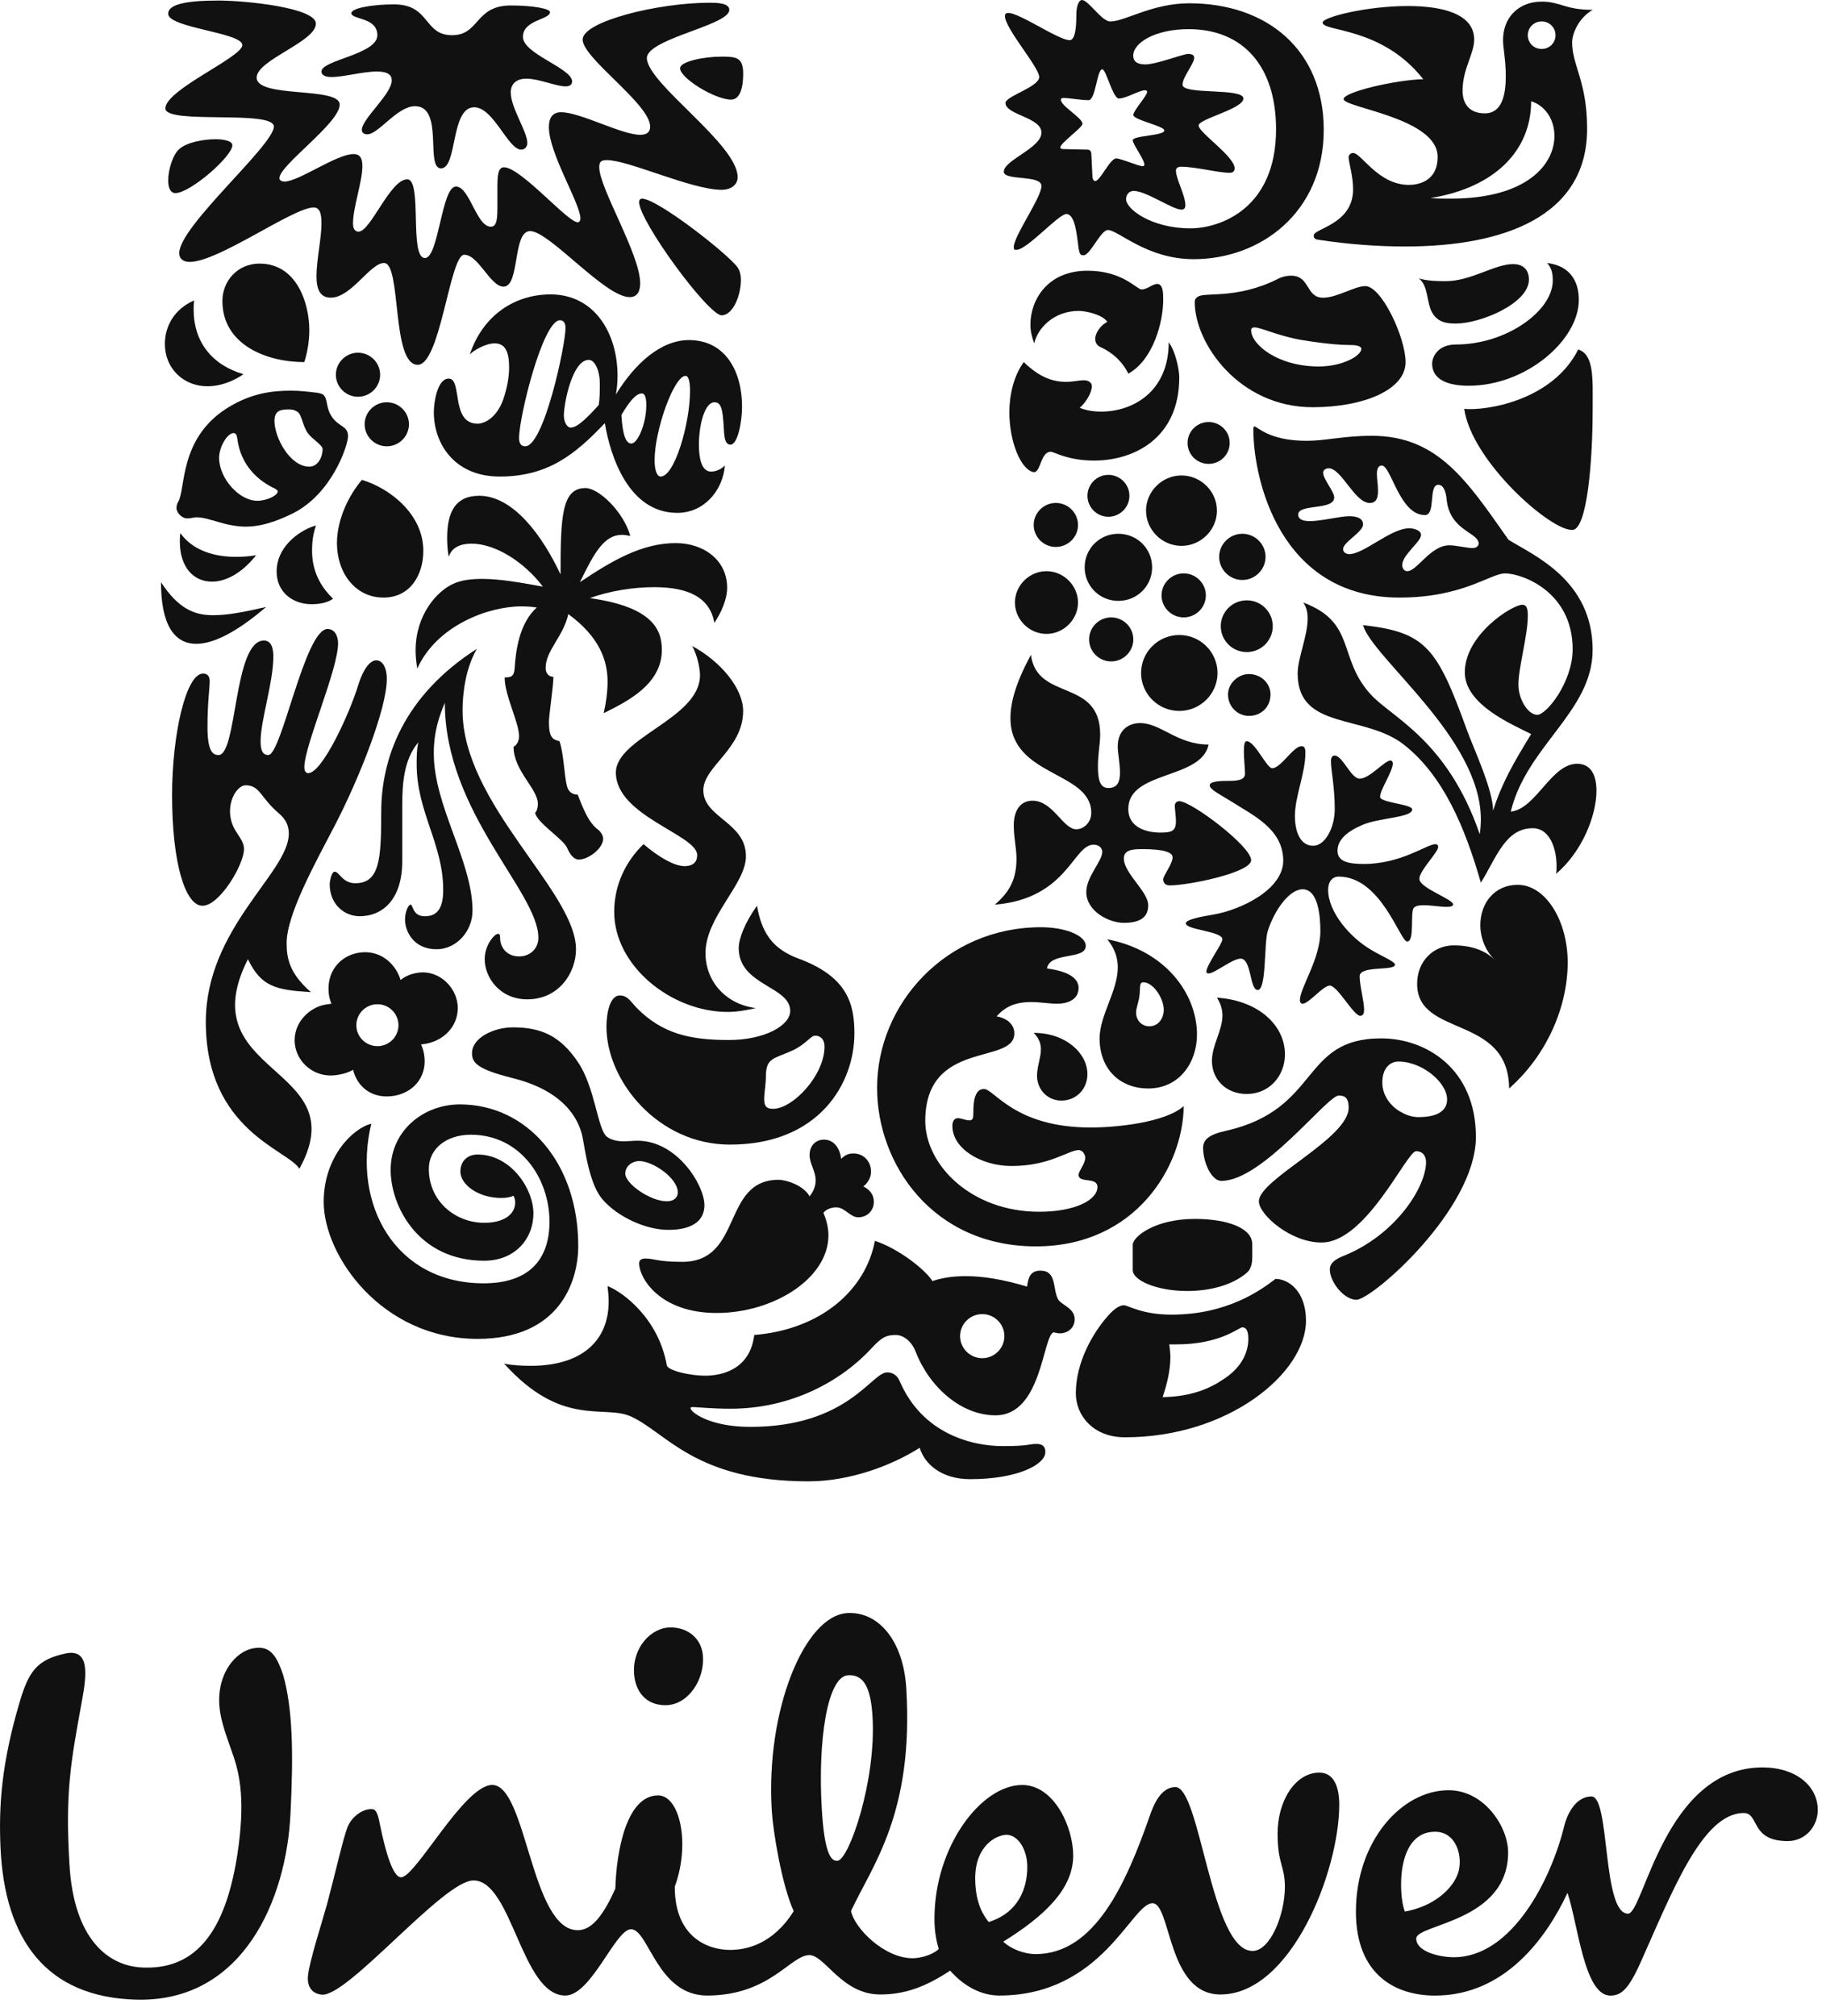 <svg width="47" height="52" viewBox="0 0 47 52" fill="none" xmlns="http://www.w3.org/2000/svg">
<g clip-path="url(#clip0_3427_8975)">
<path d="M6.039 45.349C5.962 45.106 5.738 44.559 5.677 44.156C5.543 43.262 6.013 42.673 6.444 42.538C6.928 42.404 7.118 42.646 7.305 43.208C7.547 44.064 7.574 45.186 7.493 46.792C7.387 48.985 6.283 51.635 3.54 51.58C1.171 51.528 0.123 50.003 0.014 47.675C-0.037 46.578 0.042 45.482 0.499 43.931C0.741 43.1 0.957 42.805 1.709 42.646C2.3 42.538 2.247 43.153 2.113 43.878C1.818 45.482 1.682 46.256 1.791 48.076C1.896 50.003 2.786 50.752 3.754 50.752C5.207 50.78 5.853 49.576 6.123 47.835C6.336 46.445 6.175 45.776 6.039 45.349ZM37.018 47.248C37.583 47.248 37.746 47.914 37.611 48.317C37.475 48.718 36.992 49.174 36.239 49.307C36.077 48.905 35.996 47.248 37.018 47.248ZM26.5 48.155C26.5 47.702 26.257 47.327 25.963 47.327C25.718 47.327 25.156 47.594 25.156 48.45C25.156 49.121 25.395 49.44 25.505 49.576C26.283 49.334 26.5 48.691 26.5 48.155ZM18.132 42.699C18.094 42.27 17.755 41.978 17.298 41.978C16.787 41.978 16.306 42.511 16.357 43.18C16.39 43.621 16.652 43.984 17.166 43.984C17.755 43.984 18.186 43.315 18.132 42.699ZM22.507 44.27C22.46 43.522 22.278 43.184 21.874 43.212C21.338 43.244 21.091 44.92 21.2 46.682C21.27 47.832 21.442 48.009 21.602 47.998C21.899 47.98 22.61 45.926 22.507 44.27ZM40.354 47.086C40.021 48.462 39.01 50.485 37.502 50.485C37.152 50.485 36.533 50.35 36.533 50.003C36.533 49.628 38.903 49.576 38.903 47.782C38.903 47.115 38.284 46.177 37.368 46.177C36.158 46.177 34.977 47.489 34.977 49.308C34.977 50.938 35.996 51.474 37.018 51.474C38.794 51.474 39.871 50.028 40.435 48.825C40.706 49.628 40.864 51.474 41.539 51.474C41.807 51.474 41.997 51.34 42.32 50.619C43.125 48.825 43.907 46.765 44.983 46.765C45.386 46.765 45.145 47.489 46.113 47.489C46.569 47.489 46.891 47.115 46.891 46.685C46.891 46.069 46.327 45.589 45.467 45.589C42.937 45.589 42.401 49.361 41.997 49.361C41.324 49.361 41.539 46.338 41.054 46.338C40.623 46.337 40.412 46.848 40.354 47.086ZM18.832 50.296C19.235 50.296 19.928 50.166 20.474 49.297C20.162 48.608 19.939 47.215 19.909 46.708C19.748 44.115 20.753 41.675 21.853 41.608C22.659 41.559 23.304 42.318 23.378 43.548C23.577 46.779 22.494 48.128 21.953 49.292C22.044 49.743 22.814 50.511 23.54 50.511C23.808 50.511 24.133 50.377 24.214 50.269C24.16 50.083 24.105 49.842 24.105 49.493C24.105 47.621 25.316 46.042 26.366 46.042C27.2 46.042 27.684 47.138 27.684 47.862C27.684 48.717 26.957 49.414 25.881 50.083C26.071 50.269 26.419 50.404 26.716 50.404C28.251 50.404 29.054 48.557 29.648 46.871C29.756 46.55 29.945 46.096 30.321 46.096C30.966 46.096 31.237 50.323 32.31 50.323C32.769 50.323 33.145 49.386 33.145 48.666C33.145 48.13 32.956 48.076 32.956 47.3C32.956 46.445 33.414 45.723 34.035 45.723C34.411 45.723 34.547 46.096 34.547 46.55C34.547 48.262 33.307 51.446 31.48 51.446C30.106 51.446 30.213 49.092 29.729 49.092C29.189 49.092 28.436 51.473 25.775 51.473C25.342 51.473 24.886 51.259 24.51 50.83C23.865 51.259 23.326 51.446 22.707 51.446C21.712 51.446 21.281 50.43 20.878 50.43C20.393 50.43 19.857 51.473 18.241 51.473C16.949 51.473 16.734 49.763 16.278 49.763C15.873 49.763 15.255 51.473 14.582 51.473C13.451 51.473 13.211 48.504 12.213 48.504C11.434 48.504 8.969 51.519 8.299 51.45C8.03 51.423 7.917 51.223 7.945 50.955C7.983 50.585 8.304 49.594 8.434 49.125C8.651 48.312 8.851 47.42 8.962 47.136C9.073 46.849 9.372 46.644 9.611 46.666C9.732 46.678 9.768 46.902 9.806 47.087C9.942 47.748 10.132 48.423 10.346 48.423C10.723 48.423 11.972 46.041 12.698 46.041C13.587 46.041 13.694 49.788 14.904 49.788C15.308 49.788 15.605 49.307 15.873 48.717C15.901 47.725 16.169 46.311 16.976 46.311C17.542 46.311 17.811 47.567 17.406 48.665C17.405 49.975 18.265 50.296 18.832 50.296Z" fill="#111111"/>
<path d="M37.571 8.345C37.372 8.345 37.086 8.345 36.928 8.034C36.799 7.778 36.843 7.366 36.6 7.182C36.843 7.252 37.1 7.252 37.299 7.252C37.943 7.252 38.557 6.812 39.029 6.812C39.34 6.812 39.44 7.011 39.44 7.209C39.441 7.835 38.172 8.345 37.571 8.345ZM37.885 9.95C39.369 9.95 40.727 8.772 40.727 7.736C40.727 7.252 40.498 6.855 39.912 6.784C40.012 6.912 40.055 7.011 40.055 7.238C40.055 8.02 38.858 8.886 37.557 8.886C37.086 8.886 36.943 9.211 36.943 9.382C36.943 9.78 37.329 9.95 37.885 9.95ZM37.771 10.546C37.958 11.894 40.012 13.711 40.569 13.669C40.941 13.637 41.084 11.908 41.084 10.546C41.084 9.765 41.127 9.155 40.712 9.013C40.054 10.333 38.329 10.603 37.771 10.546Z" fill="#111111"/>
<path d="M5.638 19.475C6.122 19.475 6.023 16.522 6.808 16.522C6.994 16.522 7.051 16.706 7.051 16.934C7.051 17.601 6.722 18.581 6.722 19.119C6.722 19.39 6.794 19.475 6.922 19.475C7.265 19.475 7.865 16.224 8.45 16.224C8.636 16.224 8.721 16.408 8.721 16.593C8.721 17.274 7.851 19.233 7.851 19.787C7.851 19.872 7.879 19.943 7.951 19.943C8.308 19.943 9.021 18.41 9.249 17.644C9.378 17.246 9.549 17.032 9.707 17.032C9.849 17.032 9.978 17.189 9.978 17.516C9.978 18.282 9.264 20.085 8.636 21.292C8.151 22.229 7.394 23.576 7.394 24.329C7.394 24.712 7.464 25.109 8.021 25.592C7.108 25.535 6.737 25.45 6.395 24.741C4.867 27.764 9.207 27.466 7.722 30.148C7.45 29.666 5.309 29.169 5.309 26.359C5.309 23.932 7.45 22.512 7.45 21.505C7.45 21.306 7.38 21.136 7.194 20.98C6.722 20.581 6.708 20.256 6.337 20.256C6.066 20.256 5.737 20.88 6.08 21.434C6.194 21.618 6.294 21.732 6.294 21.902C6.294 22.299 5.666 23.363 5.224 23.363C4.781 23.363 4.439 22.272 4.439 20.511C4.439 18.949 4.795 17.374 5.238 17.374C5.366 17.374 5.409 17.459 5.409 17.573C5.409 17.758 5.352 18.126 5.352 18.751C5.352 19.418 5.509 19.475 5.638 19.475Z" fill="#111111"/>
<path d="M9.277 23.633C9.877 23.633 10.376 23.192 10.376 22.215V20.766C10.376 20.212 10.419 19.588 10.791 19.148C10.748 19.333 10.748 19.531 10.748 19.716C10.748 20.937 11.433 21.775 11.433 22.952C11.433 23.392 11.304 23.634 10.962 23.634C10.633 23.634 10.662 23.335 10.59 23.335C10.534 23.335 10.448 23.52 10.448 23.719C10.448 24.017 10.662 24.485 11.261 24.485C11.776 24.485 12.189 24.017 12.189 23.491C12.189 22.215 11.19 20.795 11.19 19.432C11.19 18.836 11.347 18.439 11.475 18.126C11.475 20.951 13.888 23.009 13.888 24.187C13.888 24.457 13.688 24.67 13.388 24.67C13.06 24.67 12.902 24.414 12.902 24.215C12.902 24.116 12.888 24.087 12.845 24.087C12.76 24.087 12.503 24.371 12.503 24.741C12.503 25.209 12.888 25.777 13.602 25.777C14.415 25.777 14.858 25.095 14.858 24.485C14.858 22.995 11.932 20.738 11.932 18.325C11.932 17.913 12.002 17.246 12.303 16.735C10.419 17.941 9.834 19.546 9.834 20.951C9.834 22.172 9.791 22.782 9.163 22.782C8.834 22.782 8.749 22.484 8.634 22.484C8.549 22.484 8.505 22.739 8.505 22.81C8.506 23.335 8.892 23.633 9.277 23.633Z" fill="#111111"/>
<path d="M30.905 7.651C31.087 7.53 31.891 7.721 32.932 7.21C33.06 7.14 33.189 7.111 33.303 7.111C33.803 7.111 33.675 7.679 34.132 7.679C34.488 7.679 34.946 7.38 35.218 7.38C35.643 7.38 36.258 8.715 36.258 9.34C36.258 10.063 35.16 10.504 33.86 10.504C31.963 10.504 30.819 8.857 30.819 7.792C30.82 7.707 30.863 7.679 30.905 7.651ZM34.018 9.453C34.646 9.453 35.117 9.169 35.117 8.999C35.117 8.943 35.032 8.9 34.846 8.9C34.66 8.9 34.289 8.886 33.589 8.772C32.988 8.673 32.531 8.445 32.36 8.445C32.303 8.445 32.274 8.474 32.274 8.516C32.274 8.886 32.96 9.453 34.018 9.453Z" fill="#111111"/>
<path d="M9.578 28.985C9.107 29.099 8.35 29.835 8.35 31.001C8.35 32.391 9.849 34.535 12.318 34.535C14.402 34.535 14.916 33.101 14.916 32.135C14.916 29.992 13.589 28.487 11.862 28.487C10.92 28.487 10.077 29.169 10.077 30.176C10.077 31.114 10.791 32.519 12.49 32.519C13.289 32.519 13.76 31.95 13.76 31.299C13.76 30.66 13.175 29.78 12.318 29.78C12.061 29.78 11.876 29.949 11.876 30.22C11.876 30.56 12.346 30.901 12.932 30.901C13.074 30.901 13.189 30.873 13.246 30.844C13.274 30.888 13.289 30.958 13.289 31.015C13.289 31.341 12.975 31.541 12.49 31.541C11.762 31.541 11.062 31.001 11.062 30.148C11.062 29.638 11.505 29.269 12.147 29.269C13.417 29.269 14.174 30.39 14.174 31.512C14.174 32.519 13.618 33.102 12.475 33.102C10.191 33.102 9.078 31.057 9.578 28.985Z" fill="#111111"/>
<path d="M25.873 37.301C26.558 37.301 26.522 37.245 26.737 37.245C26.95 37.245 26.965 37.373 26.965 37.458C26.965 37.77 26.265 38.154 25.023 38.154C24.295 38.154 23.852 37.77 23.724 37.344C23.01 37.799 21.926 38.21 20.855 38.21C17.929 38.21 17.186 36.946 16.272 36.535C15.573 36.223 14.502 36.834 13.003 35.173C13.203 35.216 13.475 35.23 13.689 35.23C15.001 35.23 15.701 34.592 15.701 33.569C15.701 33.441 15.687 33.3 15.672 33.173C16.072 33.329 16.986 34.009 17.201 35.216C17.229 35.358 17.814 35.485 18.185 35.485C18.7 35.485 19.356 35.272 19.456 34.435C21.169 34.294 22.326 33.286 22.569 32.007C23.182 32.206 23.881 32.76 24.053 33.045C24.296 32.96 24.581 32.917 24.909 32.917C25.366 32.917 25.88 33.002 26.494 33.187C26.522 33.002 26.551 32.775 26.837 32.775C27.265 32.775 27.15 33.243 27.293 33.512C27.365 33.654 27.722 33.739 27.722 34.023C27.722 34.294 27.493 34.393 27.35 34.393C27.293 34.393 27.221 34.379 27.178 34.365C26.893 34.465 26.878 36.507 25.68 36.507C24.795 36.507 23.981 35.783 23.624 34.876C23.524 34.606 23.31 34.435 23.11 34.435C22.882 34.435 22.753 34.478 22.483 34.777C21.712 35.613 20.427 36.337 18.842 36.337C18.357 36.337 17.971 36.294 17.871 36.294C17.813 36.294 17.813 36.308 17.813 36.322C17.813 36.422 18.299 36.805 19.355 36.805C21.868 36.805 22.482 35.4 22.881 35.4C22.939 35.4 23.109 35.4 23.209 35.627C23.796 36.989 25.074 37.301 25.873 37.301ZM24.766 34.465C24.766 34.777 25.023 35.033 25.338 35.033C25.652 35.033 25.909 34.777 25.909 34.465C25.909 34.152 25.652 33.896 25.338 33.896C25.023 33.896 24.766 34.152 24.766 34.465Z" fill="#111111"/>
<path d="M36.073 27.381C35.873 27.381 35.658 27.537 35.658 27.921C35.658 28.345 35.987 28.616 36.172 28.7C36.273 28.758 36.43 28.815 36.586 28.815C37 28.815 37.329 28.7 37.329 28.359C37.329 27.921 36.685 27.381 36.073 27.381ZM34.532 28.26C34.233 28.26 32.574 30.46 31.506 30.46C31.249 30.46 31.035 29.978 31.035 29.61C31.035 29.411 31.163 29.269 31.621 29.169C34.076 28.615 33.532 26.784 35.629 26.784C36.785 26.784 38.072 27.566 38.072 29.325C38.072 31.199 35.39 33.526 34.99 33.526C34.661 33.526 34.304 33.058 34.304 32.746C34.304 32.647 34.347 32.519 34.633 32.405C36.002 31.865 36.786 30.616 36.786 29.977C36.786 29.835 36.715 29.694 36.529 29.694C36.287 29.694 35.247 32.05 34.09 32.05C33.289 32.05 32.474 31.328 32.474 30.986C32.474 30.417 34.79 29.368 34.79 28.572C34.789 28.273 34.647 28.26 34.532 28.26Z" fill="#111111"/>
<path d="M6.28 9.652C6.28 9.652 5.866 9.964 5.352 9.964C4.739 9.964 4.253 9.51 4.253 8.871C4.253 8.431 4.482 7.977 5.009 7.749C4.995 7.835 4.995 7.905 4.995 7.991C4.995 8.8 5.452 9.41 6.28 9.652ZM9.335 12.378C9.021 12.746 8.692 13.371 8.692 14.01C8.692 14.776 9.164 15.414 9.892 15.414C10.591 15.414 10.92 14.818 10.92 14.209C10.92 13.258 10.049 12.59 9.335 12.378ZM4.596 12.945C4.569 12.989 4.553 13.045 4.553 13.102C4.553 13.229 4.696 13.371 4.823 13.371C4.937 13.371 5.009 13.343 5.066 13.343C5.408 13.343 5.794 13.584 6.351 13.584C6.679 13.584 7.064 13.484 7.55 13.244C8.577 12.732 8.978 11.469 8.978 11.256C8.978 10.986 8.76 11.021 8.577 10.773C8.395 10.526 8.465 10.307 8.349 10.191C8.283 10.125 8.078 10.12 7.821 10.092C7.735 10.083 7.621 10.077 7.506 10.077C7.036 10.077 6.478 10.135 5.851 10.532C4.613 11.318 4.795 12.619 4.596 12.945ZM7.95 11.185C8.049 11.319 8.322 11.483 8.322 11.583C8.322 11.781 8.207 12.037 7.979 12.037C7.479 12.037 7.08 11.285 7.08 10.858C7.08 10.589 7.237 10.561 7.451 10.561C7.55 10.561 7.594 10.575 7.665 10.617C7.793 10.689 7.793 10.972 7.95 11.185ZM6.636 12.917C6.165 12.917 5.652 12.335 5.652 11.809C5.652 11.526 5.866 11.171 6.023 11.171C6.08 11.171 6.108 11.213 6.122 11.313C6.208 12.008 6.665 12.406 7.094 12.604C7.136 12.633 7.165 12.647 7.165 12.675C7.165 12.775 6.893 12.917 6.636 12.917ZM7.85 9.34C7.921 9.112 7.979 8.829 7.979 8.516C7.979 7.835 7.664 6.799 6.693 6.799C6.137 6.799 5.737 7.239 5.737 7.764C5.737 8.886 6.865 9.34 7.85 9.34ZM4.153 15.017C4.153 16.096 4.482 16.607 5.067 16.607C5.523 16.607 6.137 16.28 6.865 15.656C6.308 15.784 5.88 15.869 5.495 15.869C4.981 15.869 4.581 15.67 4.153 15.017ZM4.653 13.754C4.639 13.825 4.639 13.896 4.639 13.967C4.639 14.634 4.995 15.003 5.466 15.003C5.822 15.003 6.237 14.79 6.607 14.321C6.451 14.35 6.265 14.364 6.094 14.364C5.566 14.364 4.995 14.223 4.653 13.754ZM8.15 13.555C7.821 13.64 7.136 14.038 7.136 14.747C7.136 15.258 7.536 15.585 8.036 15.585C8.293 15.585 8.478 15.528 8.592 15.443C8.193 15.06 8.05 14.634 8.05 14.209C8.05 13.91 8.093 13.726 8.15 13.555ZM8.664 9.666C8.664 9.978 8.921 10.234 9.234 10.234C9.549 10.234 9.806 9.979 9.806 9.666C9.806 9.354 9.549 9.098 9.234 9.098C8.921 9.098 8.664 9.354 8.664 9.666ZM9.406 10.943C9.406 11.256 9.663 11.512 9.978 11.512C10.291 11.512 10.549 11.256 10.549 10.943C10.549 10.632 10.291 10.376 9.978 10.376C9.663 10.376 9.406 10.632 9.406 10.943Z" fill="#111111"/>
<path d="M31.678 17.912C31.678 17.629 31.935 17.387 32.217 17.387C32.532 17.387 32.774 17.629 32.774 17.912C32.774 18.239 32.531 18.466 32.217 18.466C31.935 18.466 31.678 18.239 31.678 17.912ZM26.665 13.541C26.665 13.853 26.923 14.108 27.236 14.108C27.551 14.108 27.808 13.853 27.808 13.541C27.808 13.229 27.551 12.973 27.236 12.973C26.923 12.973 26.665 13.229 26.665 13.541ZM26.181 15.542C26.181 15.982 26.551 16.351 26.994 16.351C27.436 16.351 27.808 15.982 27.808 15.542C27.808 15.102 27.436 14.733 26.994 14.733C26.551 14.733 26.181 15.102 26.181 15.542ZM27.98 14.633C27.98 15.117 28.366 15.499 28.848 15.499C29.333 15.499 29.72 15.117 29.72 14.633C29.72 14.151 29.333 13.768 28.848 13.768C28.366 13.768 27.98 14.151 27.98 14.633ZM28.052 12.788C28.052 13.087 28.294 13.329 28.591 13.329C28.891 13.329 29.134 13.087 29.134 12.788C29.134 12.491 28.891 12.249 28.591 12.249C28.294 12.249 28.052 12.491 28.052 12.788ZM30.634 11.426C30.634 11.724 30.877 11.965 31.178 11.965C31.478 11.965 31.721 11.724 31.721 11.426C31.721 11.128 31.478 10.886 31.178 10.886C30.877 10.886 30.634 11.128 30.634 11.426ZM29.563 13.172C29.563 13.668 29.977 14.08 30.477 14.08C30.978 14.08 31.392 13.668 31.392 13.172C31.392 12.675 30.978 12.264 30.477 12.264C29.977 12.264 29.563 12.675 29.563 13.172ZM28.094 16.493C28.094 16.806 28.351 17.061 28.663 17.061C28.977 17.061 29.235 16.806 29.235 16.493C29.235 16.181 28.977 15.925 28.663 15.925C28.351 15.925 28.094 16.181 28.094 16.493ZM29.963 15.357C29.963 15.67 30.22 15.925 30.535 15.925C30.849 15.925 31.106 15.67 31.106 15.357C31.106 15.046 30.849 14.79 30.535 14.79C30.22 14.79 29.963 15.046 29.963 15.357ZM29.435 17.359C29.435 17.898 29.877 18.338 30.421 18.338C30.963 18.338 31.407 17.898 31.407 17.359C31.407 16.82 30.963 16.379 30.421 16.379C29.877 16.379 29.435 16.82 29.435 17.359ZM31.491 16.152C31.491 16.521 31.792 16.82 32.161 16.82C32.532 16.82 32.832 16.521 32.832 16.152C32.832 15.783 32.532 15.485 32.161 15.485C31.792 15.485 31.491 15.783 31.491 16.152ZM31.449 14.363C31.449 14.691 31.721 14.96 32.046 14.96C32.375 14.96 32.646 14.691 32.646 14.363C32.646 14.037 32.375 13.768 32.046 13.768C31.721 13.768 31.449 14.037 31.449 14.363Z" fill="#111111"/>
<path d="M32.903 32.988C32.531 33.272 31.663 33.91 30.22 33.91C29.448 33.91 29.105 33.668 28.991 33.668C28.848 33.668 28.691 33.81 28.534 33.995C28.195 34.393 27.752 35.131 27.752 35.94C27.752 36.507 28.195 37.074 29.02 37.074C31.692 37.074 33.689 35.414 33.689 34.066C33.689 33.3 33.232 32.988 32.903 32.988ZM32.16 32.832C32.276 32.734 32.303 32.577 32.303 32.42V32.093C32.303 31.681 31.677 31.441 30.82 31.441C29.777 31.441 29.22 31.908 29.22 32.108V32.76C29.22 33.031 29.849 33.3 30.62 33.3C31.235 33.3 31.792 33.144 32.16 32.832ZM32.045 34.237C32.117 34.237 32.202 34.279 32.202 34.535C32.202 34.847 32.06 35.258 31.548 35.584C31.191 35.827 30.705 36.026 29.991 36.038C30.105 35.699 30.191 35.343 30.191 35.004C30.191 34.89 30.177 34.804 30.163 34.677H30.349C31.477 34.678 31.963 34.237 32.045 34.237Z" fill="#111111"/>
<path d="M26.594 16.892C26.75 18.097 28.38 17.487 28.38 18.949C28.38 19.162 28.322 19.475 28.322 19.744C28.322 20.057 28.35 20.326 28.591 20.326C28.833 20.326 28.891 20.156 28.891 19.929C28.891 19.701 28.833 19.418 28.833 19.262C28.833 18.765 29.191 18.651 29.406 18.651C29.948 18.651 30.363 19.205 31.177 19.205C30.991 20.113 29.105 19.872 29.105 20.866C29.105 21.363 29.605 21.476 29.934 21.476C30.234 21.476 30.334 21.433 30.334 21.178C30.334 21.036 30.305 20.88 30.305 20.78C30.305 20.723 30.349 20.666 30.42 20.666C30.735 20.666 32.274 21.831 32.274 22.186C32.274 22.512 30.648 22.838 30.177 22.838C30.034 22.838 30.006 22.739 30.006 22.682C30.006 22.583 30.248 22.285 30.248 22.115C30.248 21.987 30.034 21.902 29.462 21.902C29.191 21.902 28.991 21.93 28.991 22.144C28.991 22.526 29.619 22.995 29.619 23.349C29.619 23.633 29.448 23.804 28.991 23.804C28.605 23.804 28.022 23.505 28.022 23.009C28.022 22.611 28.434 22.215 28.434 21.973C28.434 21.902 28.379 21.788 28.208 21.788C27.679 21.788 27.536 23.179 25.665 23.335C25.965 23.066 26.221 22.767 26.221 22.158C26.221 21.86 26.151 21.618 26.151 21.292C26.151 20.866 26.35 20.653 26.635 20.653C27.163 20.653 27.421 21.39 27.764 21.39C27.951 21.39 28.15 21.221 28.15 20.965C28.15 19.886 26.065 20.042 26.065 18.523C26.066 18.112 26.208 17.601 26.594 16.892ZM33.403 21.05C33.403 21.405 33.518 21.816 33.875 21.816C34.175 21.816 34.431 21.363 34.431 20.866C34.431 20.298 34.332 19.858 34.332 19.63C34.332 19.531 34.375 19.489 34.431 19.489C34.646 19.503 34.846 20.085 35.075 20.085C35.332 20.085 35.715 19.616 35.872 19.616C35.915 19.616 35.929 19.673 35.929 19.687C35.929 19.9 35.6 20.369 35.6 20.553C35.6 20.709 36.429 20.738 36.429 20.88C36.429 21.093 35.56 21.093 35.146 21.278C34.747 21.448 34.502 21.66 34.502 21.945C34.502 22.229 34.788 22.285 35.189 22.285C36.142 22.285 36.814 21.774 37.028 21.774C37.071 21.774 37.099 21.802 37.099 21.845C37.099 21.987 36.614 22.455 36.614 22.669C36.614 22.91 37.499 23.193 37.485 23.335C37.471 23.378 37.414 23.392 37.314 23.392C37.156 23.392 36.914 23.349 36.727 23.349C36.613 23.349 36.513 23.363 36.47 23.42C36.371 23.534 36.499 24.286 36.3 24.286C36.114 24.286 35.628 22.611 34.531 22.611C34.374 22.611 34.26 22.739 34.26 22.952C34.26 23.519 34.817 24.172 35.346 24.485C35.585 24.641 35.986 24.797 35.986 24.883C35.986 25.052 35.074 24.897 35.074 25.18C35.074 25.436 35.188 25.82 35.188 26.046C35.188 26.117 35.174 26.202 35.088 26.202C34.917 26.202 34.502 25.422 34.302 25.422C34.131 25.422 33.76 25.89 33.602 25.89C33.56 25.89 33.531 25.848 33.531 25.805C33.531 25.479 34.06 24.741 34.06 24.017C34.06 23.676 34.017 22.938 33.602 22.938C33.26 22.938 32.873 23.477 32.702 24.017C32.603 24.329 32.674 25.535 32.445 25.535C32.231 25.535 32.288 24.727 32.002 24.727C31.791 24.727 31.334 25.109 31.176 25.109C31.148 25.109 31.119 25.095 31.119 25.067C31.119 24.897 31.533 24.343 31.533 24.229C31.533 24.017 30.59 23.988 30.59 23.818C30.59 23.718 30.962 23.648 31.305 23.59C32.031 23.463 33.102 22.938 33.102 22.2C33.102 21.377 32.302 21.021 31.776 20.681C31.505 20.51 31.205 20.369 31.205 20.256C31.205 20.142 31.547 20.142 31.69 20.142C31.904 20.142 32.116 20.127 32.116 19.957C32.116 19.829 32.087 19.574 32.087 19.375C32.087 19.233 32.101 19.119 32.159 19.119C32.373 19.119 32.673 19.815 32.817 19.815C33.045 19.815 33.359 19.247 33.574 19.247C33.645 19.247 33.674 19.29 33.674 19.417C33.675 19.943 33.403 20.539 33.403 21.05Z" fill="#111111"/>
<path d="M27.008 24.981C27.666 25.067 27.823 25.293 27.823 25.478C27.823 25.791 27.537 25.89 27.265 25.89C27.066 25.89 26.837 25.847 26.594 25.847C26.279 25.847 25.966 25.918 25.709 26.216C25.895 26.245 26.166 26.373 26.166 26.657C26.166 27.48 23.868 26.798 23.868 28.914C23.868 30.035 25.039 31.256 26.808 31.256C27.723 31.256 28.309 30.958 28.309 30.617C28.309 30.348 27.823 30.531 27.823 30.304C27.823 30.205 27.995 30.02 27.995 29.863C27.995 29.794 27.938 29.666 27.823 29.666C27.565 29.666 27.08 30.076 26.095 30.076C25.323 30.076 24.567 29.638 24.567 29.041C24.567 28.913 24.624 28.842 24.71 28.842C24.796 28.842 24.909 28.899 25.01 28.899C25.095 28.899 25.109 28.842 25.109 28.686C25.109 28.53 25.109 28.089 25.38 28.089C25.652 28.089 26.166 29.083 28.137 29.083C28.792 29.083 30.063 28.956 30.535 28.53C30.52 30.091 29.291 32.149 26.723 32.149C24.053 32.149 22.625 30.02 22.625 28.061C22.625 25.89 24.409 23.917 26.851 23.917C27.479 23.917 28.008 24.129 28.008 24.399C28.008 24.769 27.079 24.542 27.008 24.981ZM31.392 25.734C31.491 25.89 31.534 26.046 31.534 26.188C31.534 26.586 31.263 26.955 31.263 27.367C31.263 27.835 31.62 28.218 32.16 28.218C32.746 28.218 33.146 27.75 33.146 27.196C33.146 26.444 32.46 25.805 31.392 25.734ZM26.665 26.642C26.807 26.784 26.851 26.926 26.851 27.068C26.851 27.281 26.751 27.509 26.751 27.75C26.751 28.089 27.008 28.388 27.379 28.388C27.779 28.388 28.051 28.075 28.051 27.707C28.051 27.168 27.493 26.642 26.665 26.642ZM28.563 24.229C30.063 24.513 30.877 25.635 30.877 26.685C30.877 27.41 30.42 28.076 29.62 28.076C28.891 28.076 28.365 27.579 28.365 26.784C28.365 26.188 28.834 25.564 28.834 24.953C28.834 24.712 28.762 24.471 28.563 24.229ZM29.306 26.117C29.306 26.316 29.449 26.472 29.649 26.472C29.877 26.472 30.02 26.273 30.02 26.046C30.02 25.748 29.748 25.337 29.491 25.337C29.377 25.337 29.42 25.507 29.392 25.692C29.377 25.833 29.306 26.003 29.306 26.117Z" fill="#111111"/>
<path d="M13.547 11.512C14.032 11.512 14.588 8.9 14.588 8.459C14.588 8.346 14.546 8.26 14.446 8.26C14.003 8.26 13.39 10.745 13.39 11.299C13.389 11.398 13.418 11.512 13.547 11.512ZM17.044 12.292C17.4 12.292 17.8 10.929 17.8 10.077C17.8 9.893 17.772 9.695 17.685 9.695C17.385 9.695 16.886 11.1 16.886 11.866C16.886 12.164 16.958 12.292 17.044 12.292ZM14.716 11.029C14.873 11.029 15.073 10.858 15.445 10.447C15.473 10.262 15.473 10.092 15.473 9.879C15.473 9.595 15.359 9.283 15.188 9.283C14.759 9.283 14.545 10.418 14.545 10.717C14.546 10.887 14.631 11.029 14.716 11.029ZM16.672 10.447C16.672 10.205 16.615 10.149 16.558 10.149C16.415 10.149 16.259 10.319 16.03 10.702C16.058 11.213 16.144 11.441 16.287 11.441C16.444 11.441 16.672 10.943 16.672 10.447ZM17.772 8.772C18.714 8.772 19.142 9.581 19.142 10.49C19.142 10.887 19.028 11.469 18.843 11.469C18.657 11.469 18.686 11.142 18.657 10.844C18.629 10.461 18.557 10.376 18.428 10.376C18.185 10.376 18.029 10.943 18.029 11.469C18.029 11.795 18.086 12.164 18.342 12.164C18.485 12.164 18.614 12.093 18.7 12.008C18.643 12.661 18.157 13.229 17.472 13.229C16.215 13.229 15.744 11.767 15.602 10.915C14.845 11.71 14.146 12.292 12.889 12.292C11.719 12.292 11.191 11.441 11.191 10.632C11.191 10.39 11.276 9.766 11.577 9.766C11.933 9.766 11.619 10.929 12.319 10.929C12.49 10.929 12.803 10.787 12.976 10.319C13.075 10.035 13.133 9.738 13.133 9.481C13.133 9.098 13.047 8.857 12.761 8.857C12.518 8.857 12.218 9.041 12.119 9.141C12.462 8.119 13.29 7.594 14.202 7.594C15.331 7.594 15.93 8.587 15.93 9.695C15.93 9.85 15.915 10.021 15.887 10.177C16.372 9.382 17.044 8.772 17.772 8.772Z" fill="#111111"/>
<path d="M15.102 12.589C14.488 12.589 14.46 13.329 14.46 14.818C14.003 13.839 13.247 12.788 12.361 12.788C11.762 12.788 11.534 13.186 11.534 13.881C11.534 14.023 11.548 14.236 11.577 14.363C11.648 14.123 11.877 14.023 12.162 14.023C12.777 14.023 13.518 14.491 14.004 15.131C13.447 15.031 12.905 14.932 12.448 14.932C12.162 14.932 11.905 14.96 11.691 15.06C11.277 15.244 10.721 15.854 10.721 16.777C10.721 16.919 10.735 17.075 10.764 17.245C11.263 16.138 12.591 15.641 13.447 15.641C13.619 15.641 13.747 15.655 13.847 15.67C13.404 16.067 13.305 16.763 13.276 17.231C13.262 17.458 13.176 17.473 13.018 17.473C13.018 17.941 13.39 18.637 13.39 18.991C13.39 19.119 13.319 19.233 13.248 19.261C13.248 19.886 13.875 20.34 13.875 20.737C13.875 20.837 13.847 20.922 13.804 20.965C13.847 21.221 14.538 21.65 14.627 21.866C14.737 22.127 14.86 22.172 14.932 22.172C15.175 22.172 15.559 21.887 15.559 21.631C15.559 21.547 15.488 21.447 15.431 21.404C15.16 21.206 15.017 20.78 14.902 20.497C14.802 20.497 14.673 20.455 14.628 20.287C14.55 19.994 14.546 19.446 14.432 19.119C14.246 19.077 14.16 19.006 14.16 18.622C14.16 18.438 14.275 17.713 14.275 17.458C14.189 17.458 14.075 17.401 14.075 17.231C14.075 16.777 14.532 16.422 14.66 15.84C15.474 16.436 15.673 17.046 15.673 17.586C15.673 17.869 15.63 18.139 15.573 18.395C16.173 18.097 17.073 17.657 17.073 16.763C17.073 16.237 16.83 15.655 15.216 15.428C15.716 15.243 16.345 15.145 16.872 15.145C17.787 15.145 18.314 15.428 18.428 16.067C18.614 15.783 18.757 15.456 18.757 15.158C18.757 14.462 18.171 14.009 17.429 14.009C16.558 14.009 15.787 14.462 14.959 15.017C15.332 14.25 15.587 13.796 16.045 13.796C16.116 13.796 16.187 13.81 16.259 13.825C16.087 13.2 15.445 12.589 15.102 12.589Z" fill="#111111"/>
<path d="M39.154 22.824C39.869 22.824 40.44 23.746 40.44 24.825C40.44 25.975 39.897 27.224 38.929 28.075C38.914 26.16 36.556 26.77 36.556 25.379C36.556 24.783 36.986 24.385 37.5 24.385C37.957 24.385 38.314 24.513 38.571 24.77C38.314 24.528 38.186 24.186 38.186 23.86C38.186 23.32 38.529 22.824 39.154 22.824Z" fill="#111111"/>
<path d="M26.408 9.34C26.78 9.695 27.107 9.85 27.508 9.85C27.665 9.85 27.851 9.808 27.952 9.808C28.08 9.808 28.165 9.865 28.165 9.964C28.165 10.12 28.022 10.376 27.851 10.518C28.022 10.589 28.208 10.617 28.409 10.617C29.219 10.617 30.148 10.106 30.148 8.829C30.32 9.055 30.42 9.524 30.42 9.738C30.42 11.284 29.276 11.88 28.222 11.88C27.537 11.88 27.193 11.653 27.107 11.653C26.836 11.653 26.851 12.193 26.665 12.179C26.336 12.122 26.037 11.398 26.037 10.632C26.038 10.177 26.152 9.695 26.408 9.34ZM28.563 8.303C28.449 8.119 28.022 8.02 27.823 8.02C27.194 8.02 26.765 8.459 26.68 8.857C26.623 8.715 26.58 8.545 26.58 8.374C26.58 7.75 27.008 6.983 28.052 6.983C28.963 6.983 29.32 7.466 29.449 7.466C29.592 7.466 29.735 7.324 29.849 7.324C30.006 7.324 30.006 7.565 30.006 7.736C30.006 8.303 29.749 9.283 29.106 9.638C28.991 9.396 28.763 9.126 28.394 8.956C28.294 8.914 28.252 8.829 28.252 8.744C28.251 8.587 28.394 8.388 28.563 8.303Z" fill="#111111"/>
<path d="M16.486 5.209C16.486 5.705 18.271 8.133 18.614 8.133C18.9 8.133 19.113 7.636 19.113 7.209C19.113 7.097 19.084 6.984 19.028 6.898C18.771 6.543 16.958 5.123 16.558 5.123C16.515 5.123 16.486 5.166 16.486 5.209ZM5.994 3.747C5.994 4.031 4.909 4.981 4.524 4.981C4.382 4.981 4.338 4.812 4.338 4.655C4.338 4.372 4.467 3.974 4.624 3.846C4.809 3.675 5.237 3.591 5.566 3.591C5.765 3.591 5.994 3.633 5.994 3.747ZM19.028 4.57C19.028 3.718 16.712 2.171 16.686 1.504C16.684 1.443 16.717 1.383 16.769 1.328C17.166 0.912 18.813 0.609 18.813 0.254C18.813 0.071 18.47 0.071 18.299 0.071C16.971 0.071 15.03 0.553 15.03 1.021C15.03 1.504 16.771 2.682 16.771 3.265C16.771 3.421 16.672 3.477 16.514 3.477C16.029 3.477 14.973 2.895 14.473 2.895C14.245 2.895 14.159 3.051 14.159 3.279C14.159 3.96 14.972 5.251 14.972 5.634C14.972 5.677 14.958 5.733 14.901 5.733C14.644 5.733 13.431 4.315 13.002 4.315C12.846 4.315 12.831 4.527 12.831 4.84V5.322C12.831 5.649 12.817 5.847 12.661 5.847C12.288 5.847 12.117 4.812 11.761 4.812C11.389 4.812 11.318 6.656 10.962 6.656C10.547 6.656 10.904 4.626 10.505 4.626C10.062 4.626 9.562 5.975 9.248 5.975C9.134 5.975 9.106 5.861 9.106 5.762C9.106 5.351 9.348 4.684 9.348 4.287C9.348 4.087 9.291 3.974 9.12 3.974C8.677 3.974 7.706 4.684 7.335 4.684C7.278 4.684 7.207 4.655 7.207 4.598C7.207 4.258 8.763 3.179 8.763 2.697C8.763 2.228 6.621 2.541 6.621 2.001C6.621 1.547 8.149 1.078 8.149 0.61C8.149 0.198 6.336 0.014 5.637 0.014C4.794 0.014 4.338 0.113 4.338 0.354C4.338 0.723 6.251 0.837 6.251 1.163C6.251 1.476 4.266 2.313 4.266 2.796C4.266 3.222 7.064 2.824 7.064 3.265C7.064 3.747 4.624 5.833 4.624 6.528C4.624 6.685 4.738 6.756 4.894 6.756C5.637 6.756 7.563 5.351 8.092 5.351C8.277 5.351 8.292 5.577 8.292 5.776C8.292 6.146 8.164 6.713 8.164 7.125C8.164 7.451 8.249 7.678 8.534 7.678C9.063 7.678 9.548 6.784 9.906 6.784C10.362 6.784 10.091 9.41 10.776 9.41C11.361 9.41 11.604 6.571 11.975 6.571C12.346 6.571 12.647 7.394 12.989 7.394C13.417 7.394 13.217 5.961 13.674 5.961C14.173 5.961 15.601 7.664 16.244 7.664C16.443 7.664 16.514 7.508 16.514 7.309C16.514 6.557 15.458 4.854 15.458 4.315C15.458 4.173 15.501 4.13 15.658 4.13C16.214 4.13 17.843 4.896 18.613 4.896C18.872 4.896 19.028 4.755 19.028 4.57ZM17.543 1.76C17.543 2.015 18.442 2.569 18.857 2.569C19.099 2.569 19.171 2.242 19.171 1.901C19.171 1.476 18.986 1.461 18.614 1.461C18.143 1.461 17.543 1.589 17.543 1.76ZM14.188 0.312C14.188 0.226 13.76 0.141 13.175 0.141C12.247 0.141 12.376 0.908 11.662 0.908C10.92 0.908 11.104 0.113 10.162 0.113C9.591 0.113 9.064 0.212 9.064 0.34C9.064 0.51 9.734 0.439 9.734 0.908C9.734 1.405 8.292 1.547 8.292 1.845C8.292 1.944 8.406 1.987 8.549 1.987C8.864 1.987 9.362 1.845 9.72 1.845C9.92 1.845 10.106 1.887 10.106 2.072C10.106 2.427 9.334 3.066 9.334 3.35C9.334 3.435 9.405 3.464 9.477 3.464C9.763 3.464 10.248 2.739 10.705 2.739C11.461 2.739 10.962 4.343 11.376 4.343C11.804 4.343 11.618 2.767 12.232 2.767C12.733 2.767 13.103 3.86 13.446 3.86C13.532 3.86 13.603 3.789 13.603 3.69C13.603 3.392 13.175 2.781 13.175 2.384C13.175 2.143 13.346 2.029 13.574 2.029C13.902 2.029 14.345 2.228 14.587 2.228C14.672 2.228 14.758 2.2 14.758 2.1C14.758 1.76 13.489 1.391 13.489 0.951C13.489 0.51 14.188 0.51 14.188 0.312Z" fill="#111111"/>
<path d="M39.497 2.612C39.497 3.875 38.571 4.84 36.899 5.109C37.085 5.123 37.257 5.123 37.428 5.123C39.383 5.123 40.098 4.244 40.098 3.506C40.098 3.094 39.869 2.726 39.497 2.612ZM37.085 4.045C37.085 3.037 34.66 2.781 34.66 2.555C34.66 2.371 36.014 2.058 36.714 2.043C35.643 0.681 34.118 0.823 34.118 0.582C34.118 0.44 35.26 0.155 36.315 0.155C37.2 0.155 38.028 0.354 38.028 1.021C38.028 1.391 37.728 1.775 37.728 2.341C37.728 2.654 37.884 2.924 38.3 2.924C38.744 2.924 38.843 2.455 38.843 1.958C38.843 1.547 38.772 1.234 38.772 1.036C38.772 0.44 39.183 0.042 39.769 0.042C40.254 0.042 40.369 0.254 41.083 0.254C40.697 0.482 40.554 0.894 40.554 1.092C40.554 1.689 40.941 2.1 40.941 3.321C40.941 5.563 38.829 6.358 36.244 6.358C35.533 6.358 34.775 6.301 34.032 6.188C33.918 6.174 33.889 6.146 33.889 6.075C33.889 5.89 34.904 5.79 34.904 4.883C34.904 4.527 34.789 4.187 34.789 4.06C34.789 3.989 34.846 3.946 34.904 3.946C35.118 3.946 35.547 4.769 36.344 4.769C36.556 4.769 37.085 4.698 37.085 4.045ZM39.411 0.909C39.411 1.107 39.568 1.263 39.769 1.263C39.968 1.263 40.126 1.107 40.126 0.909C40.126 0.71 39.968 0.553 39.769 0.553C39.568 0.553 39.411 0.71 39.411 0.909Z" fill="#111111"/>
<path d="M38.143 14.023C38.143 13.726 37.386 13.697 37.315 12.86C37.3 12.732 37.257 12.505 37.1 12.505C36.843 12.505 37.043 13.286 36.757 13.286C36.1 13.286 35.886 12.008 35.644 12.008C35.586 12.008 35.518 12.051 35.518 12.221C35.518 12.377 35.547 12.477 35.547 12.661C35.547 12.846 35.503 12.973 35.332 12.973C34.947 12.973 34.604 12.079 34.275 12.079C34.203 12.079 34.132 12.122 34.132 12.193C34.132 12.363 34.417 12.675 34.417 12.831C34.417 13.172 33.489 12.987 33.489 13.272C33.489 13.4 33.617 13.442 33.789 13.442C34.089 13.442 34.561 13.315 34.804 13.315C34.947 13.315 35.161 13.343 35.161 13.527C35.161 13.726 34.646 13.981 34.646 14.165C34.646 14.251 34.732 14.293 34.803 14.293C35.189 14.293 35.872 13.626 36.357 13.626C36.443 13.626 36.657 13.669 36.657 13.797C36.657 13.981 36.172 14.307 36.172 14.577C36.172 14.648 36.215 14.733 36.301 14.733C36.556 14.733 36.899 14.066 37.385 14.066C37.571 14.066 37.843 14.137 37.986 14.137C38.101 14.137 38.143 14.066 38.143 14.023ZM38.515 20.908C38.743 20.199 39.029 19.701 39.497 18.935C39.029 18.694 37.786 18.182 37.786 17.345C37.786 16.365 39.014 15.599 39.268 15.599C39.383 15.599 39.411 15.699 39.411 15.883C39.411 16.394 39.169 17.217 39.169 17.657C39.169 18.054 39.426 18.438 39.654 18.438C39.897 18.438 40.568 17.587 40.568 16.749C40.568 15.244 39.24 14.79 38.828 14.79C38.443 14.79 37.743 15.414 36.1 15.414C33.032 15.414 32.331 12.392 32.331 11.071C32.331 11.014 32.345 11 32.359 11C32.431 11 32.732 11.37 33.703 11.37C34.203 11.37 34.66 11.241 35.389 11.241C37.099 11.241 37.856 12.42 38.914 13.924C39.553 14.321 41.083 14.96 41.083 16.763C41.083 18.353 39.383 19.233 38.971 20.936C39.625 20.866 40.011 19.701 40.682 19.701C41.026 19.701 41.182 19.971 41.182 20.398C41.182 21.021 40.825 21.959 40.139 22.541C40.153 22.484 40.153 22.412 40.153 22.327C40.153 21.93 39.997 21.363 39.539 21.363C38.828 21.363 38.599 22.129 38.2 22.767C37.785 21.32 37.228 20.014 36.229 19.219C35.218 18.41 33.474 18.849 33.474 17.373C33.474 16.976 33.732 16.408 33.732 15.954C33.732 15.798 33.703 15.656 33.617 15.542C34.989 16.053 34.502 16.961 35.346 17.898C35.872 18.495 37.328 19.062 38.171 21.518C38.185 21.447 38.2 21.263 38.2 21.135C38.2 19.034 35.403 16.976 35.16 16.124C36.785 16.308 37.07 16.706 37.842 18.835C38 19.276 38.515 20.369 38.515 20.908Z" fill="#111111"/>
<path d="M30.706 5.89C29.705 5.89 29.048 5.394 29.048 5.138C29.048 5.01 29.134 4.925 29.249 4.925C29.563 4.925 30.248 5.407 30.476 5.407C30.534 5.407 30.577 5.379 30.577 5.294C30.577 5.038 30.334 4.613 30.334 4.4C30.334 4.343 30.377 4.301 30.462 4.301C30.848 4.301 31.419 4.457 31.72 4.457C31.82 4.457 31.848 4.4 31.848 4.343C31.848 4.031 30.919 3.421 30.919 3.236C30.919 3.066 32.074 2.81 32.074 2.541C32.074 2.257 30.504 2.455 30.504 2.185C30.504 1.987 30.805 1.646 30.805 1.49C30.805 1.419 30.747 1.391 30.648 1.391C30.519 1.391 29.833 1.661 29.547 1.661C29.405 1.661 29.233 1.632 29.233 1.433C29.233 1.107 29.79 0.752 30.662 0.752C32.073 0.752 32.917 1.717 32.917 3.335C32.918 5.379 31.477 5.89 30.706 5.89ZM27.923 3.194C27.923 3.037 27.365 2.739 27.365 2.569C27.365 2.541 27.393 2.527 27.436 2.527C27.594 2.527 27.865 2.583 28.08 2.583C28.266 2.583 28.294 1.788 28.435 1.788C28.534 1.788 28.705 2.541 28.863 2.541C29.049 2.541 29.391 2.328 29.534 2.328C29.563 2.328 29.591 2.341 29.591 2.371C29.591 2.47 29.235 2.853 29.235 2.966C29.235 3.094 30.035 3.25 30.035 3.364C30.035 3.506 29.22 3.492 29.22 3.62C29.22 3.718 29.52 4.116 29.52 4.244C29.52 4.272 29.506 4.287 29.477 4.287C29.363 4.287 28.92 4.087 28.792 4.087C28.634 4.087 28.38 4.67 28.252 4.67C28.209 4.67 28.18 4.613 28.18 4.542L28.152 3.974C28.152 3.917 28.124 3.86 28.052 3.86C27.88 3.86 27.551 3.846 27.451 3.846C27.379 3.846 27.351 3.832 27.351 3.803C27.35 3.69 27.923 3.293 27.923 3.194ZM27.507 5.52C27.737 5.52 27.779 6.075 27.823 6.401C27.851 6.571 27.88 6.585 27.952 6.585C28.123 6.585 28.394 5.933 28.578 5.933C28.848 5.933 29.578 6.685 30.792 6.685C32.518 6.685 34.147 5.478 34.147 3.35C34.147 1.291 32.688 0.085 30.677 0.085C29.721 0.085 29.02 0.553 28.648 0.553C28.423 0.567 28.08 0 27.908 0C27.837 0 27.765 0.141 27.765 0.383C27.765 0.539 27.765 1.036 27.594 1.036C27.25 1.036 25.923 0.057 25.923 0.411C25.923 0.738 26.807 1.732 26.807 1.987C26.807 2.242 25.937 2.484 25.937 2.654C25.937 2.966 26.865 3.023 26.865 3.421C26.865 3.818 25.894 4.13 25.894 4.429C25.894 4.67 26.865 4.5 26.865 4.797C26.865 5.095 26.151 6.089 26.151 6.372C26.151 6.444 26.165 6.444 26.222 6.444C26.493 6.444 27.307 5.52 27.507 5.52Z" fill="#111111"/>
<path d="M21.041 30.446C21.041 30.574 20.998 30.716 20.884 30.858C20.727 30.574 20.284 30.432 20.084 30.432C18.614 30.432 19.17 32.548 17.6 32.548C16.944 32.548 16.886 32.462 16.644 32.462C16.544 32.462 16.487 32.505 16.487 32.59C16.487 32.96 17.015 33.867 18.485 33.867C19.956 33.867 21.37 32.974 21.37 31.865C21.37 31.681 21.327 31.483 21.241 31.285C21.298 31.199 21.442 31.142 21.57 31.142C21.798 31.142 21.926 31.399 22.14 31.399C22.369 31.399 22.541 31.228 22.541 31.001C22.541 30.816 22.441 30.689 22.27 30.602C22.384 30.518 22.469 30.376 22.469 30.22C22.469 29.977 22.298 29.752 22.012 29.752C21.883 29.752 21.798 29.795 21.698 29.892C21.67 29.638 21.527 29.396 21.255 29.396C21.041 29.396 20.884 29.552 20.884 29.794C20.884 30.02 21.041 30.205 21.041 30.446Z" fill="#111111"/>
<path d="M13.218 27.807C14.36 28.089 14.931 28.7 15.045 29.424C15.159 30.12 15.302 30.688 15.573 30.971C15.93 31.37 16.63 31.723 17.244 31.723C17.758 31.723 18.171 31.554 18.171 31.085C18.171 30.573 17.472 29.424 16.444 29.424C16.344 29.424 16.215 29.439 16.073 29.439C15.944 29.439 15.758 29.41 15.644 29.311C15.416 29.111 15.345 28.047 14.916 27.408C14.446 26.698 13.932 26.5 13.232 26.5C12.733 26.5 12.176 26.769 12.176 27.167C12.176 27.409 12.304 27.579 13.218 27.807ZM17.201 30.986C16.772 30.986 16.13 30.531 16.13 30.275C16.13 30.062 16.33 29.948 16.486 29.948C16.844 29.948 17.485 30.39 17.485 30.759C17.486 30.858 17.414 30.986 17.201 30.986Z" fill="#111111"/>
<path d="M15.887 19.928C15.887 19.02 18.057 18.537 18.057 17.416C18.057 17.231 17.986 16.905 17.857 16.664C18.613 17.075 19.17 17.771 19.17 18.338C19.17 19.318 18.143 19.772 18.143 20.383C18.143 21.093 19.242 21.206 19.242 22.086C19.242 22.809 18.199 23.647 18.199 24.584C18.199 25.308 18.714 25.903 19.498 26.003C19.241 26.06 19.013 26.102 18.77 26.102C17.328 26.102 15.844 24.925 15.844 23.519C15.844 22.824 16.144 22.214 16.6 21.774C17 22.115 17.399 22.341 17.657 22.341C17.885 22.341 17.985 22.228 17.985 22.058C17.986 21.532 15.887 21.05 15.887 19.928ZM20.441 27.097C19.951 27.319 19.756 27.281 19.756 27.778C19.756 27.963 19.713 28.203 19.713 28.331C19.713 28.501 19.741 28.601 19.941 28.601C20.455 28.601 21.269 27.735 21.269 26.997C21.269 26.797 21.154 26.714 21.026 26.714C20.912 26.714 20.784 26.94 20.441 27.097ZM20.384 26.074C20.384 25.436 19.056 25.421 19.056 24.456C19.056 24.214 19.212 23.803 19.527 23.363C19.656 24.101 19.955 24.484 20.598 24.726C21.868 25.194 22.04 25.903 22.04 26.657C22.04 27.934 21.141 29.524 18.828 29.524C16.972 29.524 15.644 27.877 15.644 26.486C15.644 26.102 15.744 25.677 15.987 25.677C16.201 25.677 16.272 25.847 16.444 26.017C17.087 26.657 17.786 26.826 18.799 26.826C19.713 26.827 20.384 26.458 20.384 26.074Z" fill="#111111"/>
<path d="M10.275 26.382C10.31 26.679 10.096 26.946 9.799 26.981C9.501 27.015 9.23 26.803 9.196 26.507C9.161 26.21 9.375 25.942 9.673 25.907C9.971 25.872 10.24 26.085 10.275 26.382ZM7.607 26.94C7.667 27.425 8.122 27.793 8.635 27.736C8.82 27.715 8.992 27.665 9.107 27.594C9.221 28.048 9.604 28.34 10.122 28.272C10.648 28.204 11.005 27.793 10.949 27.267C10.934 27.126 10.905 27.04 10.863 26.94C10.863 26.94 10.932 26.933 10.985 26.924C11.501 26.826 11.848 26.415 11.805 25.918C11.748 25.407 11.287 25.028 10.807 25.087C10.621 25.11 10.449 25.18 10.334 25.279C10.205 24.854 9.803 24.485 9.254 24.575C8.757 24.657 8.429 25.075 8.479 25.606C8.487 25.693 8.507 25.791 8.55 25.89C8.55 25.89 8.466 25.902 8.408 25.911C7.991 25.972 7.539 26.389 7.607 26.94Z" fill="#111111"/>
</g>
<defs>
<clipPath id="clip0_3427_8975">
<rect width="46.891" height="51.58" fill="white"/>
</clipPath>
</defs>
</svg>
